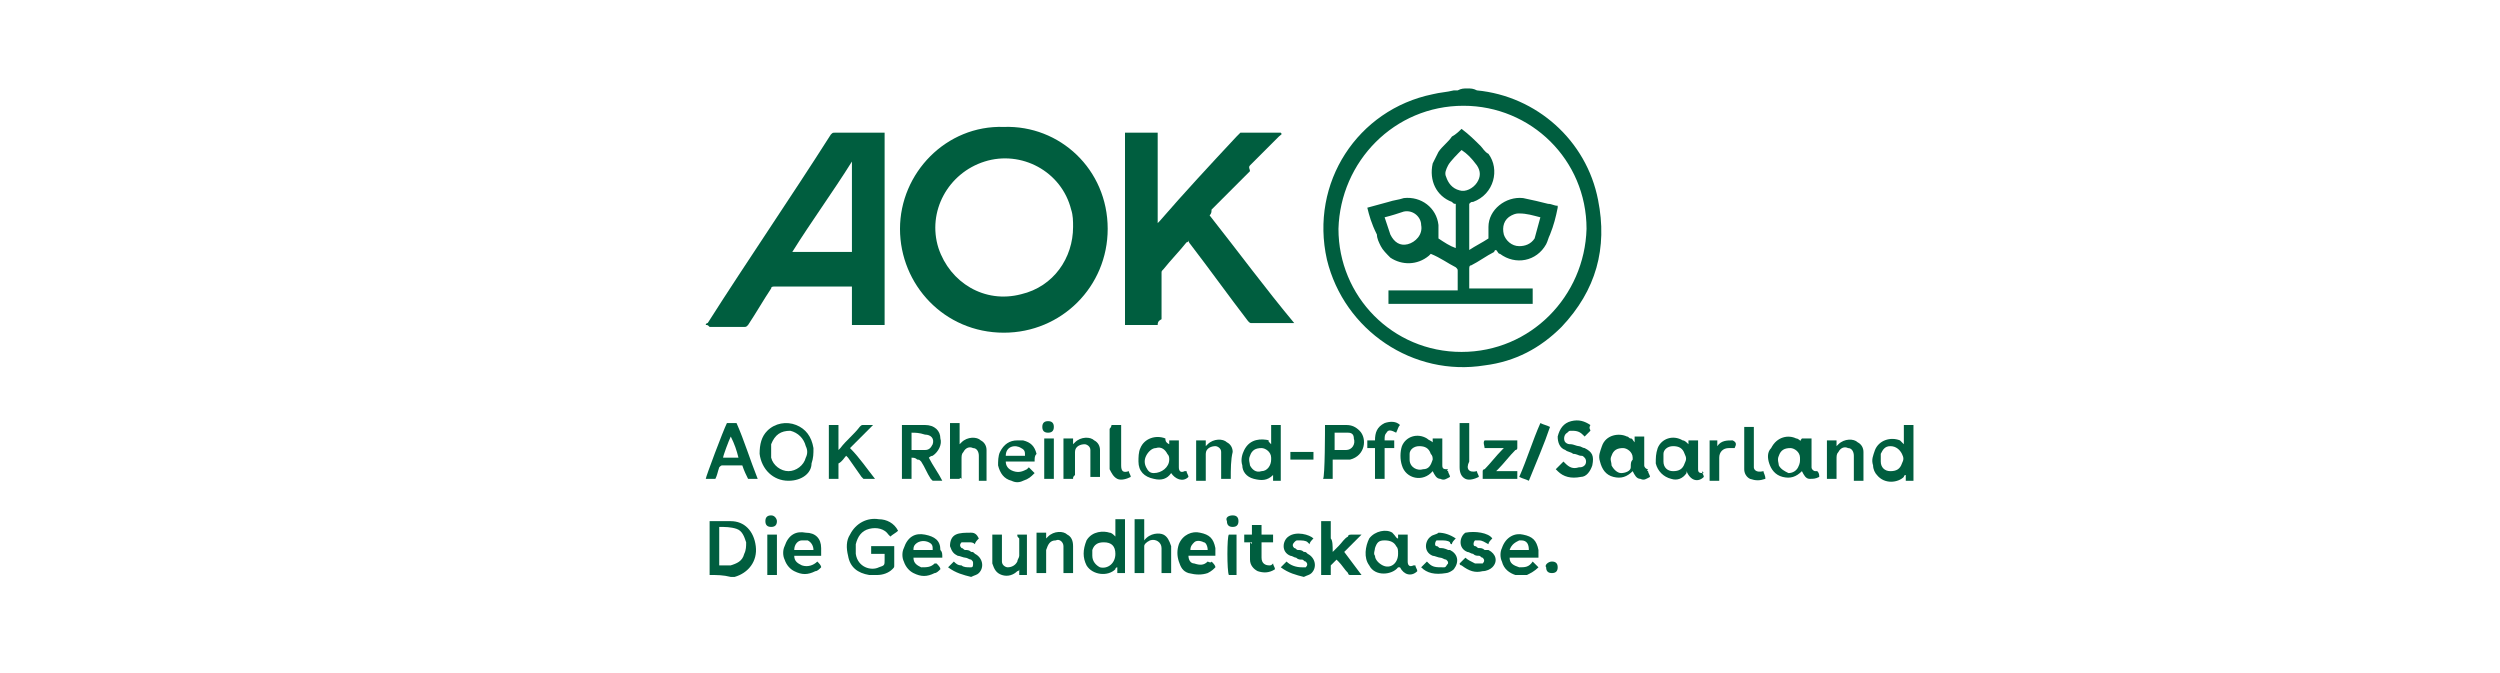 <?xml version="1.0" encoding="utf-8"?>
<svg xmlns="http://www.w3.org/2000/svg" id="Ebene_1" style="enable-background:new 0 0 130 35;" version="1.1" viewBox="0 0 130 35" x="0px" y="0px">
<style type="text/css">
	.st0{fill:#005E3F;}
</style>
<g>
	<path class="st0" d="M76.3,4.6c0.2,0,0.3,0,0.5,0.1c3.1,0.3,5.7,2.6,6.3,5.7c0.5,2.5-0.1,4.7-1.9,6.6c-1.1,1.1-2.4,1.8-4,2&#xA;		c-3.7,0.6-7.3-1.8-8.2-5.5c-0.9-4,1.6-7.8,5.5-8.6c0.4-0.1,0.7-0.1,1.1-0.2c0.1,0,0.1,0,0.2,0C76,4.6,76.1,4.6,76.3,4.6z&#xA;		 M82.5,11.9c0-3.6-2.9-6.4-6.4-6.4c-3.6,0-6.4,2.9-6.5,6.4c0,3.5,2.8,6.4,6.4,6.4C79.6,18.3,82.4,15.4,82.5,11.9z"/>
	<path class="st0" d="M45.3,29.9c0,0-0.1,0-0.1,0c-0.6-0.1-1-0.4-1.1-1c-0.1-0.4-0.1-0.8,0.1-1.1c0.3-0.6,0.9-0.9,1.5-0.8&#xA;		c0.4,0,0.8,0.2,1,0.6c-0.1,0.1-0.3,0.2-0.4,0.3c0,0,0,0-0.1-0.1c-0.2-0.3-0.6-0.4-1-0.3c-0.4,0.1-0.6,0.4-0.7,0.8&#xA;		c0,0.2,0,0.3,0,0.5c0.1,0.7,0.8,0.9,1.2,0.7c0,0,0,0,0,0c0.3-0.1,0.3-0.1,0.3-0.4c0-0.1,0-0.2,0-0.3c-0.2,0-0.5,0-0.7,0&#xA;		c0-0.2,0-0.3,0-0.4c0.4,0,0.8,0,1.2,0c0,0,0,0.1,0,0.1c0,0.3,0,0.6,0,0.9c0,0.1,0,0.1-0.1,0.2c-0.2,0.2-0.5,0.3-0.8,0.3&#xA;		c0,0-0.1,0-0.1,0C45.5,29.9,45.4,29.9,45.3,29.9z"/>
	<path class="st0" d="M57.6,11.9c0,3-2.4,5.4-5.4,5.4c-3.1,0-5.4-2.5-5.4-5.4c0-2.9,2.4-5.4,5.4-5.3C55.1,6.5,57.6,8.8,57.6,11.9z&#xA;		 M55.8,11.8c0-0.3,0-0.6-0.1-0.9c-0.5-2-2.6-3.1-4.5-2.5c-1.9,0.6-3,2.6-2.4,4.5c0.6,1.8,2.4,2.9,4.3,2.4&#xA;		C54.8,14.9,55.8,13.4,55.8,11.8z"/>
	<path class="st0" d="M36.7,16.9c0-0.1,0.1-0.1,0.1-0.1c2.1-3.3,4.3-6.5,6.4-9.8c0.1-0.1,0.1-0.1,0.2-0.1c0.8,0,1.7,0,2.5,0&#xA;		c0,0,0.1,0,0.1,0c0,0.1,0,9.9,0,10c-0.6,0-1.1,0-1.7,0c0-0.2,0-0.4,0-0.5c0-0.2,0-0.4,0-0.5c0-0.2,0-0.4,0-0.5c0-0.2,0-0.4,0-0.5&#xA;		c-0.1,0-0.1,0-0.2,0c-1.3,0-2.6,0-3.8,0c-0.1,0-0.2,0-0.2,0.1c-0.4,0.6-0.8,1.3-1.2,1.9c-0.1,0.1-0.1,0.1-0.2,0.1&#xA;		c-0.6,0-1.2,0-1.8,0C36.8,16.9,36.8,16.9,36.7,16.9z M41.2,13.1c1.1,0,2.1,0,3.1,0c0,0,0-0.1,0-0.1c0-1.5,0-3.1,0-4.6c0,0,0,0,0,0&#xA;		c0,0,0,0,0,0C43.3,10,42.2,11.5,41.2,13.1z"/>
	<path class="st0" d="M60.2,16.9c-0.6,0-1.1,0-1.7,0c0,0,0-0.1,0-0.1c0,0,0-0.1,0-0.1c0-3.2,0-6.4,0-9.6c0-0.1,0-0.1,0-0.2&#xA;		c0.1,0,1.5,0,1.7,0c0,1.6,0,3.1,0,4.7c0,0,0,0,0,0c0,0,0.1-0.1,0.1-0.1c1.3-1.5,2.6-2.9,4-4.4c0,0,0.1-0.1,0.1-0.1&#xA;		c0,0,0.1-0.1,0.1-0.1c0.7,0,1.4,0,2.1,0c0,0,0,0,0,0C66.7,7,66.6,7,66.5,7.1c-0.1,0.1-0.2,0.2-0.3,0.3c-0.1,0.1-0.2,0.2-0.3,0.3&#xA;		c-0.1,0.1-0.2,0.2-0.3,0.3c-0.1,0.1-0.2,0.2-0.3,0.3c-0.1,0.1-0.2,0.2-0.3,0.3S65,8.8,65,8.9c-0.1,0.1-0.2,0.2-0.3,0.3&#xA;		c-0.1,0.1-0.2,0.2-0.3,0.3c-0.1,0.1-0.2,0.2-0.3,0.3C64.1,9.8,64,9.9,63.9,10c-0.1,0.1-0.2,0.2-0.3,0.3c-0.1,0.1-0.2,0.2-0.3,0.3&#xA;		c-0.1,0.1-0.2,0.2-0.3,0.3C63,11,63,11.1,62.9,11.2c1.5,1.9,2.9,3.8,4.4,5.6c-0.1,0-0.1,0-0.1,0c-0.7,0-1.4,0-2.1,0&#xA;		c-0.1,0-0.1,0-0.2-0.1c-1-1.3-2-2.7-3-4c0,0-0.1-0.1-0.1-0.2c0,0.1-0.1,0.1-0.1,0.1c-0.4,0.5-0.8,0.9-1.2,1.4&#xA;		c-0.1,0.1-0.1,0.1-0.1,0.2c0,0.8,0,1.6,0,2.4C60.2,16.7,60.2,16.8,60.2,16.9z"/>
	<path class="st0" d="M41,25c-0.8,0-1.4-0.6-1.5-1.4c0-0.5,0.1-0.9,0.4-1.2c0.4-0.4,1-0.5,1.5-0.3c0.5,0.2,0.8,0.6,0.9,1.2&#xA;		c0,0.3,0,0.5-0.1,0.8C42.2,24.6,41.7,25,41,25z M40.1,23.5c0,0.1,0,0.2,0,0.3c0.1,0.4,0.5,0.7,0.9,0.7c0.4,0,0.8-0.3,0.9-0.7&#xA;		c0.1-0.2,0.1-0.4,0-0.6c-0.1-0.4-0.4-0.7-0.8-0.8c-0.5,0-0.8,0.2-1,0.7C40.1,23.2,40.1,23.4,40.1,23.5z"/>
	<path class="st0" d="M36.9,29.9c0-1,0-1.9,0-2.8c0,0,0.1,0,0.1,0c0.3,0,0.7,0,1,0c0.7,0,1.2,0.5,1.3,1.3c0.1,0.8-0.4,1.4-1.1,1.6&#xA;		c-0.1,0-0.2,0-0.2,0C37.6,29.9,37.3,29.9,36.9,29.9z M37.4,29.4c0.2,0,0.4,0,0.6,0c0.3-0.1,0.6-0.2,0.7-0.6&#xA;		c0.1-0.2,0.1-0.4,0.1-0.6c-0.1-0.3-0.2-0.6-0.5-0.7c-0.3-0.1-0.6-0.1-0.9-0.1C37.4,28.1,37.4,28.7,37.4,29.4z"/>
	<path class="st0" d="M47.4,23.8c0,0.4,0,0.7,0,1.1c-0.2,0-0.3,0-0.5,0c0-0.9,0-1.9,0-2.8c0,0,0.1,0,0.1,0c0.4,0,0.7,0,1.1,0&#xA;		c0.5,0,0.8,0.3,0.8,0.7c0.1,0.3-0.1,0.7-0.4,0.9c0,0-0.1,0-0.2,0.1c0.2,0.4,0.5,0.8,0.7,1.2c-0.2,0-0.4,0-0.5,0&#xA;		c0,0-0.1-0.1-0.1-0.1c-0.2-0.3-0.3-0.6-0.5-0.9c-0.1-0.1-0.1-0.1-0.2-0.1C47.6,23.8,47.5,23.8,47.4,23.8z M47.4,22.5&#xA;		c0,0.3,0,0.6,0,0.9c0.1,0,0.1,0,0.2,0c0.2,0,0.3,0,0.5,0c0.2,0,0.3-0.1,0.4-0.3c0.1-0.3-0.1-0.5-0.4-0.5&#xA;		C47.8,22.5,47.6,22.5,47.4,22.5C47.4,22.5,47.4,22.5,47.4,22.5z"/>
	<path class="st0" d="M45.5,24.9c-0.2,0-0.4,0-0.6,0c0,0-0.1-0.1-0.1-0.1c-0.2-0.3-0.5-0.7-0.7-1c0,0-0.1-0.1-0.1-0.1&#xA;		c-0.1,0.1-0.2,0.3-0.4,0.4c0,0,0,0.1,0,0.1c0,0.2,0,0.4,0,0.5c0,0.1,0,0.1,0,0.2c-0.2,0-0.3,0-0.5,0c0-0.9,0-1.9,0-2.8&#xA;		c0.2,0,0.3,0,0.5,0c0,0.4,0,0.9,0,1.3c0,0,0,0,0,0c0,0,0.1-0.1,0.1-0.1c0.3-0.4,0.7-0.7,1-1.1c0.1-0.1,0.1-0.1,0.2-0.1&#xA;		c0.2,0,0.3,0,0.5,0c0,0,0,0,0,0c-0.4,0.4-0.8,0.8-1.2,1.2C44.7,23.8,45.1,24.4,45.5,24.9z"/>
	<path class="st0" d="M66.1,23.1c0-0.3,0-0.7,0-1c0.2,0,0.3,0,0.5,0c0,1,0,1.9,0,2.9c0,0-0.1,0-0.1,0c-0.1,0-0.2,0-0.3,0&#xA;		c0-0.1,0-0.2,0-0.3c0,0,0,0,0,0c-0.3,0.3-0.6,0.3-1,0.2c-0.4-0.1-0.6-0.4-0.6-0.7c-0.1-0.3,0-0.6,0.1-0.8c0.3-0.6,0.9-0.6,1.3-0.5&#xA;		C65.9,22.9,66,23,66.1,23.1z M66.1,23.9c0,0,0-0.1,0-0.1c0-0.3-0.3-0.5-0.5-0.5c-0.3,0-0.5,0.1-0.6,0.4c-0.1,0.2,0,0.4,0,0.5&#xA;		c0.1,0.2,0.3,0.4,0.6,0.3C65.9,24.5,66.1,24.2,66.1,23.9z"/>
	<path class="st0" d="M37.2,24.9c-0.2,0-0.3,0-0.5,0c0-0.1,0.9-2.5,1.1-2.9c0.1,0,0.3,0,0.5,0c0.4,0.9,0.7,1.9,1.1,2.9&#xA;		c-0.2,0-0.3,0-0.5,0c-0.1-0.2-0.2-0.4-0.3-0.7c-0.1,0-0.1,0-0.2,0c-0.3,0-0.5,0-0.8,0c-0.1,0-0.1,0-0.2,0.1&#xA;		C37.3,24.6,37.3,24.7,37.2,24.9z M38,22.7c-0.1,0.2-0.4,1-0.4,1.1c0.2,0,0.7,0,0.8,0C38.3,23.4,38.2,23.1,38,22.7z"/>
	<path class="st0" d="M99,23.1c0-0.3,0-0.7,0-1c0.2,0,0.3,0,0.5,0c0,0.1,0,2.6,0,2.9c-0.1,0-0.1,0-0.2,0c-0.1,0-0.1,0-0.2,0&#xA;		c0-0.1,0-0.2,0-0.3c0,0-0.1,0-0.1,0.1c-0.3,0.3-1,0.4-1.4-0.1c-0.1-0.1-0.2-0.3-0.2-0.5c-0.1-0.3,0-0.5,0.1-0.8&#xA;		c0.2-0.5,0.8-0.7,1.3-0.5C98.8,22.9,98.9,23,99,23.1z M97.8,23.8c0,0.1,0,0.1,0,0.2c0,0.3,0.2,0.5,0.5,0.5c0.3,0,0.5-0.1,0.6-0.4&#xA;		c0.1-0.2,0.1-0.3,0-0.5c-0.1-0.2-0.3-0.4-0.6-0.4c-0.3,0-0.4,0.2-0.5,0.4C97.8,23.7,97.8,23.8,97.8,23.8z"/>
	<path class="st0" d="M58,27c0.2,0,0.3,0,0.5,0c0,0.1,0,2.6,0,2.8c-0.1,0-0.3,0-0.4,0c0-0.1,0-0.2,0-0.3c0,0-0.1,0-0.1,0.1&#xA;		c-0.4,0.4-1.2,0.3-1.5-0.2c-0.2-0.4-0.2-0.8,0-1.3c0.3-0.5,0.9-0.5,1.2-0.4c0.1,0,0.2,0.1,0.3,0.2C58,27.7,58,27.3,58,27z M58,28.8&#xA;		C58,28.8,58,28.7,58,28.8c0-0.4-0.2-0.6-0.6-0.6c-0.3,0-0.5,0.1-0.6,0.4c0,0.1,0,0.2,0,0.3c0,0.3,0.2,0.5,0.4,0.6&#xA;		C57.6,29.6,58,29.3,58,28.8z"/>
	<path class="st0" d="M82.7,22.4c-0.1,0.1-0.2,0.2-0.3,0.3c0,0,0,0,0,0c0,0-0.1-0.1-0.1-0.1c-0.2-0.2-0.4-0.2-0.6-0.2&#xA;		c-0.1,0-0.1,0-0.2,0.1c-0.2,0.1-0.2,0.4-0.1,0.5c0.1,0.1,0.2,0.1,0.3,0.1c0.1,0,0.3,0.1,0.4,0.1c0.1,0,0.2,0.1,0.3,0.1&#xA;		c0.4,0.2,0.5,0.4,0.4,0.9c-0.1,0.3-0.3,0.6-0.6,0.6c-0.5,0.1-0.9,0-1.2-0.3c0,0-0.1-0.1-0.1-0.1c0.1-0.1,0.2-0.2,0.4-0.4&#xA;		c0,0,0.1,0.1,0.1,0.1c0.2,0.2,0.4,0.3,0.7,0.2c0.1,0,0.2,0,0.3-0.1c0.1-0.1,0.1-0.3,0-0.4c-0.1-0.1-0.1-0.1-0.2-0.1&#xA;		c-0.1,0-0.2-0.1-0.4-0.1c-0.1-0.1-0.3-0.1-0.4-0.2c-0.3-0.1-0.4-0.4-0.4-0.7c0.1-0.4,0.3-0.7,0.7-0.8c0.4-0.1,0.7,0,1,0.2&#xA;		C82.6,22.3,82.7,22.3,82.7,22.4C82.7,22.3,82.7,22.4,82.7,22.4z"/>
	<path class="st0" d="M68.9,22.1c0,0,0.1,0,0.1,0c0.3,0,0.7,0,1,0c0.3,0,0.5,0.1,0.7,0.3c0.4,0.4,0.3,1.3-0.5,1.5&#xA;		c-0.1,0-0.2,0-0.4,0c-0.2,0-0.3,0-0.5,0c0,0.4,0,0.7,0,1c-0.2,0-0.3,0-0.5,0C68.9,24.8,68.9,22.3,68.9,22.1z M69.4,22.5&#xA;		c0,0.3,0,0.6,0,0.9c0.2,0,0.4,0,0.6,0c0.3,0,0.5-0.3,0.4-0.6c0-0.2-0.1-0.3-0.3-0.3C69.9,22.5,69.6,22.5,69.4,22.5z"/>
	<path class="st0" d="M85.7,24.5c0,0.1,0.1,0.2,0.1,0.3c-0.2,0.1-0.3,0.2-0.5,0.1c-0.2,0-0.3-0.2-0.4-0.4c0,0,0,0,0,0&#xA;		c-0.3,0.3-0.6,0.4-1,0.3c-0.4-0.1-0.6-0.4-0.7-0.8c-0.1-0.3,0-0.5,0.1-0.8c0.2-0.6,0.9-0.7,1.3-0.5c0.1,0,0.1,0.1,0.2,0.1&#xA;		c0.1,0,0.1,0.1,0.2,0.2c0-0.1,0-0.2,0-0.3c0.2,0,0.3,0,0.5,0c0,0.1,0,0.1,0,0.2c0,0.4,0,0.8,0,1.2c0,0,0,0.1,0,0.1&#xA;		c0,0.1,0.1,0.2,0.2,0.2C85.6,24.5,85.7,24.5,85.7,24.5z M84.9,23.9C84.8,23.9,84.8,23.9,84.9,23.9c0,0,0-0.1,0-0.1&#xA;		c0-0.3-0.3-0.5-0.5-0.5c-0.3,0-0.5,0.1-0.6,0.4c-0.1,0.2,0,0.3,0,0.5c0.1,0.2,0.3,0.4,0.5,0.4c0.2,0,0.5-0.1,0.5-0.3&#xA;		C84.8,24.1,84.8,24,84.9,23.9z"/>
	<path class="st0" d="M93.7,22.8c0.2,0,0.3,0,0.5,0c0,0.1,0,0.1,0,0.2c0,0.4,0,0.8,0,1.2c0,0,0,0.1,0,0.1c0,0.1,0.1,0.2,0.2,0.2&#xA;		c0,0,0.1,0,0.1,0c0.1,0.1,0.1,0.2,0.1,0.3c-0.2,0.1-0.3,0.1-0.5,0.1c-0.2,0-0.3-0.2-0.4-0.4c0,0,0,0,0,0c-0.3,0.3-0.6,0.4-1,0.3&#xA;		c-0.4-0.1-0.6-0.4-0.7-0.7c-0.1-0.3-0.1-0.6,0.1-0.8c0.3-0.6,0.9-0.7,1.3-0.5c0.1,0,0.2,0.1,0.3,0.2C93.6,23,93.6,22.9,93.7,22.8z&#xA;		 M93.6,23.9C93.6,23.9,93.6,23.9,93.6,23.9c0,0,0-0.1,0-0.1c0-0.3-0.3-0.5-0.5-0.5c-0.3,0-0.5,0.1-0.6,0.4c-0.1,0.2,0,0.4,0,0.5&#xA;		c0.1,0.2,0.3,0.3,0.5,0.4c0.2,0,0.4-0.1,0.5-0.3C93.6,24.1,93.6,24,93.6,23.9z"/>
	<path class="st0" d="M88.5,24.5c0,0.1,0.1,0.2,0.1,0.3c-0.3,0.3-0.7,0.2-0.9-0.3c0,0,0,0.1,0,0.1c-0.2,0.3-0.5,0.4-0.8,0.3&#xA;		c-0.4-0.1-0.7-0.4-0.8-0.8c0-0.3,0-0.5,0.1-0.8c0.2-0.5,0.8-0.7,1.3-0.4c0.1,0,0.2,0.1,0.3,0.2c0-0.1,0-0.1,0-0.2&#xA;		c0.1,0,0.3,0,0.5,0c0,0.1,0,0.1,0,0.2c0,0.4,0,0.8,0,1.2c0,0,0,0.1,0,0.1c0,0.2,0.1,0.2,0.3,0.2C88.5,24.5,88.5,24.5,88.5,24.5z&#xA;		 M86.5,23.8c0,0.1,0,0.1,0,0.2c0,0.3,0.2,0.5,0.5,0.5c0.3,0,0.5-0.1,0.6-0.4c0.1-0.2,0.1-0.3,0-0.5c-0.1-0.3-0.3-0.4-0.6-0.4&#xA;		c-0.3,0-0.5,0.2-0.5,0.4C86.5,23.7,86.5,23.8,86.5,23.8z"/>
	<path class="st0" d="M72.7,28c0-0.1,0-0.2,0-0.2c0.2,0,0.3,0,0.5,0c0,0.1,0,0.1,0,0.2c0,0.4,0,0.8,0,1.1c0,0,0,0.1,0,0.1&#xA;		c0,0.2,0.1,0.3,0.3,0.2c0,0,0,0,0.1,0c0,0.1,0.1,0.2,0.1,0.3c-0.3,0.3-0.7,0.2-0.9-0.2c0,0,0,0-0.1,0c-0.3,0.4-1.2,0.5-1.5-0.1&#xA;		c-0.3-0.4-0.2-1,0-1.4c0.3-0.4,0.9-0.5,1.2-0.3C72.6,27.9,72.6,28,72.7,28z M72.7,28.8c0-0.2,0-0.3-0.1-0.4&#xA;		c-0.1-0.2-0.3-0.3-0.6-0.3c-0.3,0-0.4,0.1-0.5,0.4c0,0.1-0.1,0.3,0,0.4c0,0.2,0.2,0.4,0.4,0.5C72.3,29.6,72.7,29.3,72.7,28.8z"/>
	<path class="st0" d="M60.8,23.1c0-0.1,0-0.1,0-0.2c0.1,0,0.3,0,0.5,0c0,0.1,0,0.1,0,0.2c0,0.4,0,0.8,0,1.1c0,0,0,0.1,0,0.1&#xA;		c0,0.2,0.1,0.3,0.3,0.2c0,0,0.1,0,0.1,0c0,0.1,0.1,0.2,0.1,0.3c-0.3,0.3-0.7,0.1-0.9-0.2c0,0,0,0,0,0c-0.2,0.3-0.5,0.4-0.9,0.3&#xA;		c-0.5-0.1-0.8-0.4-0.8-0.9c0-0.2,0-0.5,0.1-0.7c0.2-0.5,0.8-0.7,1.3-0.5C60.6,22.9,60.6,23,60.8,23.1z M60.8,23.9&#xA;		c0-0.1,0-0.2-0.1-0.3c-0.1-0.2-0.3-0.4-0.6-0.3c-0.2,0-0.4,0.2-0.5,0.4c-0.1,0.2-0.1,0.4,0,0.6c0.1,0.2,0.2,0.3,0.4,0.3&#xA;		C60.4,24.6,60.8,24.3,60.8,23.9z"/>
	<path class="st0" d="M75.3,24.5c0,0.1,0.1,0.2,0.1,0.3c-0.2,0.1-0.3,0.2-0.5,0.1c-0.2,0-0.3-0.2-0.4-0.4c0,0,0,0,0,0&#xA;		c-0.5,0.6-1.4,0.4-1.6-0.3c-0.1-0.3-0.1-0.7,0-1c0.2-0.5,0.8-0.7,1.3-0.4c0.1,0.1,0.2,0.1,0.3,0.2c0-0.1,0-0.2,0-0.2&#xA;		c0.2,0,0.3,0,0.5,0c0,0.1,0,0.1,0,0.2c0,0.4,0,0.8,0,1.1c0,0,0,0.1,0,0.1c0,0.2,0.1,0.2,0.3,0.2C75.2,24.5,75.3,24.5,75.3,24.5z&#xA;		 M74.5,23.9c0-0.1,0-0.2-0.1-0.3c-0.1-0.3-0.3-0.4-0.6-0.4c-0.3,0-0.5,0.2-0.5,0.4c0,0.1,0,0.2,0,0.3c0,0.4,0.4,0.6,0.7,0.5&#xA;		C74.3,24.4,74.4,24.2,74.5,23.9z"/>
	<path class="st0" d="M69.3,28.7c0.1-0.1,0.2-0.2,0.3-0.3c0.2-0.2,0.3-0.4,0.5-0.5c0-0.1,0.1-0.1,0.2-0.1c0.2,0,0.3,0,0.5,0&#xA;		c-0.1,0.1-0.2,0.2-0.3,0.3c-0.1,0.1-0.2,0.2-0.3,0.3c-0.1,0.1-0.2,0.2-0.3,0.3c0.3,0.4,0.6,0.8,0.9,1.2c-0.2,0-0.4,0-0.6,0&#xA;		c0,0-0.1,0-0.1-0.1c-0.2-0.2-0.3-0.4-0.5-0.6c0,0-0.1-0.1-0.1-0.1c-0.1,0.1-0.2,0.2-0.3,0.3c0,0,0,0.1,0,0.1c0,0.1,0,0.3,0,0.4&#xA;		c-0.2,0-0.3,0-0.5,0c0-0.9,0-1.9,0-2.8c0.2,0,0.3,0,0.5,0c0,0.3,0,0.6,0,0.9C69.3,28.1,69.3,28.4,69.3,28.7z"/>
	<path class="st0" d="M49.9,24.9c-0.2,0-0.3,0-0.5,0c0-0.1,0-2.7,0-2.9c0.1,0,0.3,0,0.5,0c0,0.3,0,0.7,0,1.1c0,0,0.1-0.1,0.1-0.1&#xA;		c0.3-0.3,0.8-0.3,1-0.1c0.2,0.1,0.3,0.3,0.3,0.5c0,0.1,0,0.2,0,0.3c0,0.4,0,0.7,0,1.1c0,0.1,0,0.1,0,0.2c-0.1,0-0.2,0-0.2,0&#xA;		c-0.1,0-0.2,0-0.2,0c0-0.1,0-0.1,0-0.2c0-0.3,0-0.7,0-1c0,0,0-0.1,0-0.1c0-0.2-0.1-0.4-0.3-0.4c-0.2-0.1-0.4,0-0.5,0.2&#xA;		c-0.1,0.1-0.1,0.2-0.1,0.4c0,0.3,0,0.6,0,1C49.9,24.8,49.9,24.9,49.9,24.9z"/>
	<path class="st0" d="M59.5,28.1C59.6,28,59.6,28,59.5,28.1c0.3-0.4,0.8-0.4,1-0.3c0.2,0.1,0.3,0.3,0.4,0.6c0,0.5,0,1,0,1.4&#xA;		c0,0,0,0,0,0c-0.1,0-0.3,0-0.5,0c0-0.1,0-0.1,0-0.2c0-0.3,0-0.7,0-1c0,0,0-0.1,0-0.1c0-0.3-0.3-0.5-0.6-0.4&#xA;		c-0.2,0.1-0.3,0.2-0.3,0.3c0,0.1,0,0.2,0,0.3c0,0.3,0,0.6,0,0.9c0,0,0,0.1,0,0.2c-0.2,0-0.3,0-0.5,0c0-0.9,0-1.9,0-2.8&#xA;		c0.2,0,0.3,0,0.5,0C59.5,27.4,59.5,27.7,59.5,28.1z"/>
	<path class="st0" d="M80,29c-0.5,0-1,0-1.5,0c0,0.3,0.2,0.4,0.5,0.5c0.3,0,0.5,0,0.7-0.3c0.1,0.1,0.2,0.2,0.3,0.3&#xA;		c-0.2,0.2-0.4,0.3-0.6,0.4c-0.2,0-0.4,0-0.6,0c-0.3-0.1-0.6-0.3-0.7-0.7c-0.1-0.2-0.1-0.5,0-0.7c0.2-0.6,0.7-0.8,1.1-0.7&#xA;		c0.5,0.1,0.7,0.3,0.8,0.8C80,28.7,80,28.8,80,29z M78.5,28.6c0.3,0,0.7,0,1,0c0-0.3-0.1-0.5-0.4-0.5c0,0-0.1,0-0.1,0&#xA;		C78.8,28.2,78.6,28.3,78.5,28.6z"/>
	<path class="st0" d="M63,29.2c0.1,0.1,0.2,0.2,0.2,0.3c-0.1,0.1-0.2,0.2-0.4,0.3c-0.3,0.1-0.6,0.1-1,0c-0.3-0.1-0.4-0.3-0.5-0.6&#xA;		c-0.1-0.3-0.1-0.6,0-0.9c0.2-0.5,0.7-0.7,1.1-0.6c0.5,0.1,0.7,0.3,0.8,0.8c0,0.1,0,0.3,0,0.4c-0.5,0-1,0-1.4,0&#xA;		c0,0.2,0.1,0.4,0.3,0.4c0.3,0.1,0.5,0.1,0.7-0.1C63,29.3,63,29.2,63,29.2z M62.8,28.6c0-0.2-0.1-0.4-0.2-0.4&#xA;		c-0.2-0.1-0.4-0.1-0.5,0c-0.1,0.1-0.2,0.2-0.2,0.4C62.2,28.6,62.5,28.6,62.8,28.6z"/>
	<path class="st0" d="M42.5,29.2c0.1,0.1,0.2,0.2,0.2,0.3c-0.1,0.1-0.2,0.2-0.3,0.2c-0.4,0.2-0.7,0.2-1.1,0&#xA;		c-0.2-0.1-0.4-0.3-0.5-0.6c-0.1-0.2-0.1-0.5,0-0.7c0.2-0.6,0.6-0.8,1.1-0.7c0.5,0,0.8,0.3,0.8,0.8c0,0.1,0,0.2,0,0.3c0,0,0,0,0,0.1&#xA;		c-0.5,0-1,0-1.4,0c0,0.3,0.2,0.4,0.4,0.5C42,29.5,42.3,29.4,42.5,29.2C42.5,29.2,42.5,29.2,42.5,29.2z M42.3,28.6&#xA;		c0-0.2-0.1-0.4-0.3-0.5c-0.1,0-0.2,0-0.3,0c-0.2,0-0.4,0.2-0.4,0.5C41.7,28.6,42,28.6,42.3,28.6z"/>
	<path class="st0" d="M49,29c-0.5,0-1,0-1.5,0c0,0.3,0.2,0.4,0.4,0.5c0.3,0,0.5,0,0.7-0.2c0,0,0,0,0.1,0c0.1,0.1,0.2,0.2,0.2,0.3&#xA;		c-0.1,0.1-0.2,0.2-0.3,0.2c-0.4,0.2-0.7,0.2-1.1,0c-0.2-0.1-0.4-0.3-0.5-0.6c-0.1-0.2-0.1-0.5,0-0.7c0.2-0.6,0.6-0.8,1.1-0.7&#xA;		c0.5,0.1,0.8,0.3,0.8,0.8C49,28.7,49,28.8,49,29z M48.5,28.6c0-0.2,0-0.3-0.2-0.4c-0.2-0.1-0.5-0.1-0.7,0.1&#xA;		c-0.1,0.1-0.1,0.2-0.1,0.3C47.9,28.6,48.2,28.6,48.5,28.6z"/>
	<path class="st0" d="M53.8,24c-0.5,0-1,0-1.5,0c0,0.2,0.1,0.4,0.4,0.5c0.3,0.1,0.5,0,0.7-0.1c0,0,0,0,0.1-0.1&#xA;		c0.1,0.1,0.2,0.2,0.3,0.3c-0.2,0.2-0.3,0.3-0.6,0.4c-0.2,0.1-0.4,0.1-0.6,0c-0.4-0.1-0.6-0.4-0.7-0.8c0-0.2,0-0.5,0.1-0.7&#xA;		c0.2-0.4,0.5-0.6,0.9-0.6c0.1,0,0.2,0,0.3,0c0.4,0.1,0.6,0.3,0.7,0.7C53.8,23.7,53.8,23.8,53.8,24z M52.3,23.7c0.3,0,0.7,0,1,0&#xA;		c0-0.2,0-0.3-0.2-0.4C52.8,23.1,52.3,23.2,52.3,23.7z"/>
	<path class="st0" d="M95,22.9c0.2,0,0.3,0,0.5,0c0,0.1,0,0.2,0,0.3c0,0,0.1-0.1,0.1-0.1c0.3-0.3,0.8-0.3,1-0.1&#xA;		c0.2,0.1,0.3,0.3,0.3,0.5c0,0.2,0,0.3,0,0.5c0,0.3,0,0.5,0,0.8c0,0.1,0,0.1,0,0.2c-0.2,0-0.3,0-0.5,0c0-0.1,0-0.1,0-0.2&#xA;		c0-0.3,0-0.7,0-1c0,0,0-0.1,0-0.1c0-0.2-0.1-0.4-0.3-0.4c-0.2-0.1-0.4,0-0.5,0.2c-0.1,0.1-0.1,0.2-0.1,0.4c0,0.2,0,0.3,0,0.5&#xA;		c0,0.1,0,0.3,0,0.4c0,0,0,0.1,0,0.1c-0.2,0-0.3,0-0.5,0C95,24.2,95,23.5,95,22.9z"/>
	<path class="st0" d="M64,24.9c-0.1,0-0.3,0-0.5,0c0-0.1,0-0.1,0-0.2c0-0.3,0-0.7,0-1c0-0.1,0-0.1,0-0.2c0-0.2-0.2-0.3-0.3-0.3&#xA;		c-0.2,0-0.5,0.1-0.5,0.4c0,0.1,0,0.2,0,0.3c0,0.3,0,0.6,0,0.9c0,0.1,0,0.1,0,0.2c-0.2,0-0.3,0-0.5,0c0-0.7,0-1.4,0-2.1&#xA;		c0.2,0,0.3,0,0.5,0c0,0.1,0,0.2,0,0.3c0,0,0.1-0.1,0.1-0.1c0.3-0.3,0.8-0.3,1-0.1c0.2,0.1,0.3,0.3,0.3,0.5C64,23.9,64,24.4,64,24.9&#xA;		C64,24.9,64,24.9,64,24.9z"/>
	<path class="st0" d="M55.8,24.9c-0.2,0-0.3,0-0.5,0c0-0.7,0-1.4,0-2.1c0.2,0,0.3,0,0.5,0c0,0.1,0,0.2,0,0.3c0,0,0.1-0.1,0.1-0.1&#xA;		c0.3-0.3,0.8-0.3,1-0.1c0.2,0.1,0.3,0.3,0.3,0.5c0,0.5,0,0.9,0,1.4c0,0,0,0,0,0c-0.1,0-0.3,0-0.5,0c0-0.1,0-0.1,0-0.2&#xA;		c0-0.3,0-0.7,0-1c0-0.1,0-0.1,0-0.2c0-0.2-0.2-0.3-0.3-0.3c-0.2,0-0.5,0.1-0.5,0.4c0,0.1,0,0.2,0,0.3c0,0.3,0,0.6,0,0.9&#xA;		C55.8,24.8,55.8,24.8,55.8,24.9z"/>
	<path class="st0" d="M54.4,29.8c-0.2,0-0.3,0-0.5,0c0-0.7,0-1.4,0-2.1c0.1,0,0.3,0,0.5,0c0,0.1,0,0.2,0,0.3c0,0,0.1-0.1,0.1-0.1&#xA;		c0.3-0.3,0.8-0.3,1-0.1c0.2,0.1,0.3,0.3,0.3,0.6c0,0.5,0,0.9,0,1.4c0,0,0,0,0,0c-0.1,0-0.3,0-0.5,0c0-0.1,0-0.1,0-0.2&#xA;		c0-0.3,0-0.7,0-1c0-0.1,0-0.1,0-0.2c0-0.2-0.2-0.4-0.4-0.3c-0.3,0-0.4,0.2-0.5,0.5c0,0.1,0,0.1,0,0.2c0,0.3,0,0.6,0,0.9&#xA;		C54.4,29.7,54.4,29.8,54.4,29.8z"/>
	<path class="st0" d="M52.9,27.8c0.2,0,0.3,0,0.5,0c0,0.7,0,1.4,0,2.1c-0.1,0-0.3,0-0.4,0c0-0.1,0-0.2,0-0.3c0,0.1-0.1,0.1-0.1,0.1&#xA;		c-0.2,0.2-0.5,0.3-0.8,0.2c-0.3-0.1-0.4-0.3-0.5-0.6c0-0.5,0-1,0-1.5c0.2,0,0.3,0,0.5,0c0,0.1,0,0.1,0,0.2c0,0.3,0,0.7,0,1&#xA;		c0,0.1,0,0.2,0,0.2c0,0.2,0.2,0.3,0.3,0.3c0.2,0,0.4-0.1,0.5-0.3c0-0.1,0.1-0.2,0.1-0.3c0-0.3,0-0.6,0-0.9&#xA;		C52.9,27.9,52.9,27.9,52.9,27.8z"/>
	<path class="st0" d="M78.9,24.5c0,0.1,0,0.3,0,0.4c-0.6,0-1.2,0-1.8,0c0-0.1,0-0.3,0-0.4c0,0,0-0.1,0.1-0.1c0.3-0.3,0.6-0.7,0.9-1&#xA;		c0,0,0.1-0.1,0.1-0.1c0,0,0,0,0,0c0,0,0,0,0,0c-0.3,0-0.7,0-1,0c0-0.1-0.1-0.3,0-0.4c0.1,0,1.5,0,1.7,0c0,0.1,0,0.3,0,0.4&#xA;		c0,0,0,0.1-0.1,0.1c-0.3,0.3-0.6,0.7-0.9,1c0,0-0.1,0.1-0.1,0.1c0.1,0,0.1,0,0.1,0c0.3,0,0.6,0,0.9,0&#xA;		C78.8,24.5,78.9,24.5,78.9,24.5z"/>
	<path class="st0" d="M73.9,29.5c0.1-0.1,0.2-0.2,0.3-0.3c0,0,0.1,0.1,0.1,0.1c0.2,0.2,0.4,0.2,0.7,0.2c0,0,0.1,0,0.1,0&#xA;		c0.1,0,0.1-0.1,0.2-0.2c0-0.1,0-0.1-0.1-0.2c-0.1,0-0.2-0.1-0.3-0.1c-0.1,0-0.3-0.1-0.4-0.1c-0.5-0.2-0.4-0.8-0.1-1&#xA;		c0.1-0.1,0.3-0.1,0.4-0.2c0.3,0,0.6,0.1,0.9,0.3c-0.1,0.1-0.2,0.2-0.2,0.3c0,0-0.1,0-0.1-0.1c-0.1-0.1-0.3-0.1-0.5-0.1&#xA;		c-0.1,0-0.1,0-0.2,0c-0.1,0.1-0.1,0.3,0,0.3c0.1,0,0.1,0.1,0.2,0.1c0.1,0,0.2,0,0.4,0.1c0,0,0.1,0,0.1,0c0.4,0.2,0.5,0.6,0.2,1&#xA;		c-0.1,0.1-0.3,0.2-0.4,0.2C74.6,29.9,74.2,29.8,73.9,29.5z"/>
	<path class="st0" d="M66.6,29.5c0.1-0.1,0.2-0.2,0.3-0.3c0.2,0.2,0.5,0.3,0.8,0.3c0.1,0,0.1,0,0.2,0c0.1-0.1,0.1-0.2,0-0.3&#xA;		c-0.1,0-0.1-0.1-0.2-0.1c-0.1,0-0.2,0-0.3-0.1c-0.1,0-0.2-0.1-0.3-0.1c-0.5-0.2-0.4-0.8-0.1-1c0.4-0.3,1.1-0.1,1.3,0.1&#xA;		c-0.1,0.1-0.2,0.2-0.2,0.3c0,0-0.1-0.1-0.1-0.1c-0.1-0.1-0.3-0.1-0.5-0.1c-0.1,0-0.1,0-0.2,0.1c-0.1,0.1-0.1,0.2,0,0.3&#xA;		c0.1,0,0.1,0.1,0.2,0.1c0.1,0,0.2,0,0.3,0.1c0.1,0,0.1,0,0.2,0.1c0.4,0.2,0.5,0.7,0.2,1c-0.1,0.1-0.2,0.1-0.4,0.2&#xA;		C67.4,29.9,67,29.8,66.6,29.5C66.7,29.6,66.6,29.5,66.6,29.5C66.6,29.5,66.6,29.5,66.6,29.5z"/>
	<path class="st0" d="M49.3,29.5c0.1-0.1,0.2-0.2,0.3-0.3c0.1,0.1,0.2,0.2,0.4,0.2c0.1,0.1,0.3,0.1,0.4,0.1c0,0,0.1,0,0.1,0&#xA;		c0.1,0,0.1-0.1,0.1-0.2c0-0.1,0-0.1-0.1-0.2c-0.1,0-0.2-0.1-0.3-0.1c-0.1,0-0.3-0.1-0.4-0.1c-0.2-0.1-0.3-0.2-0.4-0.5&#xA;		c0-0.3,0.1-0.5,0.3-0.6c0.2-0.1,0.5-0.1,0.8-0.1c0.2,0,0.3,0.1,0.4,0.3c-0.1,0.1-0.2,0.2-0.2,0.3c-0.1-0.1-0.2-0.1-0.3-0.1&#xA;		c-0.1,0-0.2,0-0.3,0c0,0-0.1,0-0.1,0c-0.1,0.1-0.1,0.2,0,0.3c0.1,0,0.1,0.1,0.2,0.1c0.1,0,0.2,0,0.3,0.1c0.1,0,0.1,0,0.2,0.1&#xA;		c0.4,0.2,0.5,0.7,0.2,1c-0.1,0.1-0.2,0.1-0.4,0.2C50.1,29.9,49.7,29.8,49.3,29.5C49.4,29.5,49.4,29.5,49.3,29.5z"/>
	<path class="st0" d="M77.6,28c-0.1,0.1-0.2,0.2-0.2,0.3c-0.2-0.1-0.3-0.2-0.5-0.2c-0.1,0-0.1,0-0.2,0c-0.1,0.1-0.1,0.3,0,0.3&#xA;		c0.1,0,0.1,0.1,0.2,0.1c0.1,0,0.2,0,0.3,0.1c0.1,0,0.1,0,0.2,0c0.4,0.2,0.5,0.6,0.2,0.9c-0.1,0.1-0.3,0.2-0.5,0.2&#xA;		c-0.4,0.1-0.7,0-1.1-0.3c0,0-0.1,0-0.1-0.1c0.1-0.1,0.2-0.2,0.3-0.3c0.1,0.1,0.3,0.2,0.5,0.3c0.1,0,0.2,0,0.3,0c0,0,0.1,0,0.1,0&#xA;		c0.1-0.1,0.1-0.2,0-0.3c-0.1,0-0.1-0.1-0.2-0.1c-0.1,0-0.2,0-0.3-0.1c-0.1,0-0.2-0.1-0.3-0.1c-0.5-0.2-0.4-0.8-0.1-1&#xA;		C76.7,27.6,77.4,27.7,77.6,28z"/>
	<path class="st0" d="M72.6,22.5c-0.2-0.1-0.4-0.2-0.5,0c-0.1,0.1-0.1,0.2-0.1,0.4c0.2,0,0.3,0,0.5,0c0,0.1,0,0.3,0,0.4&#xA;		c-0.2,0-0.3,0-0.5,0c0,0.6,0,1.1,0,1.6c-0.2,0-0.3,0-0.5,0c0-0.5,0-1.1,0-1.6c-0.1,0-0.3,0-0.4,0c0-0.2,0-0.3,0-0.4&#xA;		c0.1,0,0.2,0,0.4,0c0-0.4,0.1-0.7,0.5-0.9c0.3-0.1,0.6-0.1,0.8,0.1C72.7,22.2,72.7,22.3,72.6,22.5z"/>
	<path class="st0" d="M65.1,28.2c-0.2,0-0.3,0-0.4,0c0-0.1,0-0.3,0-0.4c0.1,0,0.3,0,0.4,0c0-0.2,0-0.4,0-0.5c0.2,0,0.3,0,0.5,0&#xA;		c0,0.2,0,0.3,0,0.5c0.2,0,0.4,0,0.6,0c0,0.1,0,0.3,0,0.4c-0.2,0-0.4,0-0.6,0c0,0.1,0,0.1,0,0.1c0,0.2,0,0.5,0,0.7&#xA;		c0,0.3,0.2,0.4,0.4,0.4c0.1,0,0.1,0,0.2-0.1c0,0.1,0.1,0.2,0.1,0.3c-0.3,0.2-0.6,0.2-0.9,0.1c-0.2-0.1-0.4-0.3-0.4-0.6&#xA;		c0-0.3,0-0.6,0-0.9C65.1,28.3,65.1,28.3,65.1,28.2z"/>
	<path class="st0" d="M76.8,24.5c0,0.1,0.1,0.2,0.1,0.3c-0.2,0.1-0.5,0.2-0.7,0.1c-0.2-0.1-0.3-0.3-0.3-0.6c0-0.7,0-1.5,0-2.2&#xA;		c0,0,0,0,0-0.1c0.2,0,0.3,0,0.5,0c0,0,0,0.1,0,0.1c0,0.6,0,1.3,0,1.9C76.2,24.4,76.4,24.6,76.8,24.5C76.7,24.5,76.7,24.5,76.8,24.5&#xA;		z"/>
	<path class="st0" d="M91.7,24.5c0,0.1,0.1,0.2,0.1,0.4C91.5,25,91.3,25,91,24.9c-0.2-0.1-0.3-0.3-0.3-0.5c0,0,0-0.1,0-0.1&#xA;		c0-0.7,0-1.4,0-2c0,0,0-0.1,0-0.1c0.2,0,0.3,0,0.5,0c0,0.1,0,0.1,0,0.2c0,0.6,0,1.3,0,1.9C91.2,24.4,91.3,24.6,91.7,24.5z"/>
	<path class="st0" d="M57.8,22.1c0.2,0,0.3,0,0.5,0c0,0.1,0,0.1,0,0.2c0,0.6,0,1.3,0,1.9c0,0.3,0.1,0.4,0.4,0.3c0,0,0,0,0,0&#xA;		c0,0.1,0.1,0.2,0.1,0.3c-0.2,0.1-0.5,0.2-0.7,0.1c-0.2-0.1-0.3-0.3-0.4-0.5c0,0,0-0.1,0-0.1c0-0.7,0-1.3,0-2&#xA;		C57.8,22.2,57.8,22.1,57.8,22.1z"/>
	<path class="st0" d="M79.5,25c-0.2-0.1-0.3-0.1-0.5-0.2c0.4-0.9,0.7-1.9,1.1-2.8c0.2,0.1,0.3,0.1,0.5,0.2&#xA;		C80.3,23.1,79.9,24,79.5,25z"/>
	<path class="st0" d="M90.2,23.3c-0.1,0-0.2,0-0.3,0c-0.3,0-0.5,0.2-0.5,0.5c0,0.1,0,0.1,0,0.2c0,0.3,0,0.6,0,1c-0.2,0-0.3,0-0.5,0&#xA;		c0-0.1,0-1.9,0-2.1c0.1,0,0.3,0,0.4,0c0,0.1,0,0.2,0,0.3c0.2-0.3,0.5-0.3,0.8-0.3C90.3,23,90.3,23.1,90.2,23.3z"/>
	<path class="st0" d="M54.3,24.9c0-0.7,0-1.4,0-2.1c0.2,0,0.3,0,0.5,0c0,0.7,0,1.4,0,2.1C54.6,24.9,54.4,24.9,54.3,24.9z"/>
	<path class="st0" d="M63.9,27.8c0.1,0,0.3,0,0.4,0c0,0.1,0,1.8,0,2.1c-0.1,0-0.3,0-0.4,0C63.8,29.7,63.8,27.9,63.9,27.8z"/>
	<path class="st0" d="M39.9,27.8c0.2,0,0.3,0,0.5,0c0,0.7,0,1.4,0,2.1c-0.2,0-0.3,0-0.5,0C39.9,29.7,39.9,28,39.9,27.8z"/>
	<path class="st0" d="M67.1,23.9c0-0.1,0-0.3,0-0.4c0.4,0,0.8,0,1.2,0c0,0.1,0,0.3,0,0.4C68.2,23.9,67.3,23.9,67.1,23.9z"/>
	<path class="st0" d="M80.7,29.2c0.2,0,0.3,0.1,0.3,0.3c0,0.2-0.1,0.3-0.3,0.3c-0.2,0-0.3-0.1-0.3-0.3&#xA;		C80.3,29.4,80.5,29.2,80.7,29.2z"/>
	<path class="st0" d="M40.4,27.1c0,0.2-0.1,0.3-0.3,0.3c-0.2,0-0.3-0.1-0.3-0.3c0-0.2,0.1-0.3,0.3-0.3C40.3,26.8,40.4,27,40.4,27.1z"/>
	<path class="st0" d="M54.8,22.2c0,0.2-0.1,0.3-0.3,0.3c-0.2,0-0.3-0.1-0.3-0.3c0-0.2,0.1-0.3,0.3-0.3C54.7,21.9,54.8,22,54.8,22.2z"/>
	<path class="st0" d="M64.1,26.8c0.2,0,0.3,0.1,0.3,0.3c0,0.2-0.1,0.3-0.3,0.3c-0.2,0-0.3-0.1-0.3-0.3&#xA;		C63.7,26.9,63.9,26.8,64.1,26.8z"/>
	<path class="st0" d="M71.1,10.8c0.4-0.1,0.7-0.2,1.1-0.3c0.3-0.1,0.5-0.1,0.8-0.2c0.9-0.1,1.7,0.5,1.8,1.4c0,0.2,0,0.4,0,0.6&#xA;		c0,0,0,0.1,0,0.1c0.3,0.2,0.6,0.4,0.9,0.5c0,0,0,0,0,0c0,0,0,0,0,0c0-0.7,0-1.4,0-2.2c0,0,0-0.1,0-0.1c-0.1,0-0.1,0-0.2-0.1&#xA;		c-0.8-0.3-1.2-1.1-1-2c0.1-0.2,0.2-0.4,0.3-0.6c0.2-0.3,0.5-0.5,0.7-0.8C75.7,7,75.9,6.8,76,6.7c0,0,0,0,0,0&#xA;		C76.4,7,76.7,7.3,77,7.6c0.1,0.1,0.2,0.3,0.4,0.4c0.6,0.8,0.3,2.1-0.8,2.5c-0.1,0-0.1,0-0.2,0.1c0,0.8,0,1.6,0,2.4&#xA;		c0.3-0.2,0.7-0.4,1-0.6c0-0.2,0-0.4,0-0.6c0-0.9,0.9-1.6,1.8-1.5c0.5,0.1,0.9,0.2,1.3,0.3c0.2,0,0.3,0.1,0.5,0.1c0,0,0,0.1,0,0.1&#xA;		c-0.1,0.5-0.2,0.9-0.4,1.4c-0.1,0.2-0.1,0.3-0.2,0.5c-0.5,0.9-1.6,1.1-2.4,0.5c-0.1,0-0.1-0.1-0.2-0.2c0,0-0.1,0-0.1,0.1&#xA;		c-0.4,0.2-0.8,0.5-1.2,0.7c-0.1,0-0.1,0.1-0.1,0.2c0,0.3,0,0.6,0,0.9c0,0,0,0.1,0,0.1c0.4,0,0.8,0,1.1,0c0.4,0,0.7,0,1.1,0&#xA;		c0.4,0,0.7,0,1.1,0c0,0.1,0,0.6,0,0.8c-0.1,0-7.4,0-7.5,0c0-0.2,0-0.5,0-0.7c0.2,0,0.4,0,0.6,0c0.2,0,0.4,0,0.6,0&#xA;		c0.2,0,0.4,0,0.6,0s0.4,0,0.6,0c0.2,0,0.4,0,0.6,0c0.2,0,0.4,0,0.6,0c0,0,0-0.1,0-0.1c0-0.3,0-0.6,0-0.9c0-0.1,0-0.1-0.1-0.2&#xA;		c-0.4-0.2-0.8-0.5-1.3-0.7c0,0,0,0,0,0c0,0-0.1,0.1-0.1,0.1c-0.6,0.5-1.4,0.5-2,0.1c-0.2-0.2-0.4-0.4-0.5-0.6&#xA;		c-0.1-0.2-0.2-0.4-0.2-0.6C71.3,11.6,71.2,11.2,71.1,10.8z M76,7.8c-0.2,0.2-0.6,0.6-0.7,0.8c-0.1,0.2-0.2,0.4-0.1,0.6&#xA;		c0.1,0.3,0.3,0.6,0.7,0.7c0.3,0.1,0.7-0.1,0.9-0.4c0.2-0.3,0.2-0.6,0-0.9C76.5,8.2,76.3,8,76,7.8z M80.1,11.3&#xA;		c-0.4-0.1-0.7-0.2-1.1-0.2c-0.1,0-0.2,0-0.4,0.1c-0.4,0.2-0.5,0.6-0.4,1c0.1,0.3,0.4,0.6,0.8,0.6c0.3,0,0.6-0.1,0.8-0.4&#xA;		C79.9,12,80,11.7,80.1,11.3z M72,11.3c0.1,0.3,0.2,0.6,0.3,0.9c0.2,0.4,0.5,0.6,0.9,0.5c0.4-0.1,0.8-0.5,0.7-1&#xA;		c0-0.4-0.4-0.8-0.9-0.7C72.7,11.1,72.4,11.2,72,11.3C72.1,11.3,72,11.3,72,11.3z"/>
</g>
</svg>
